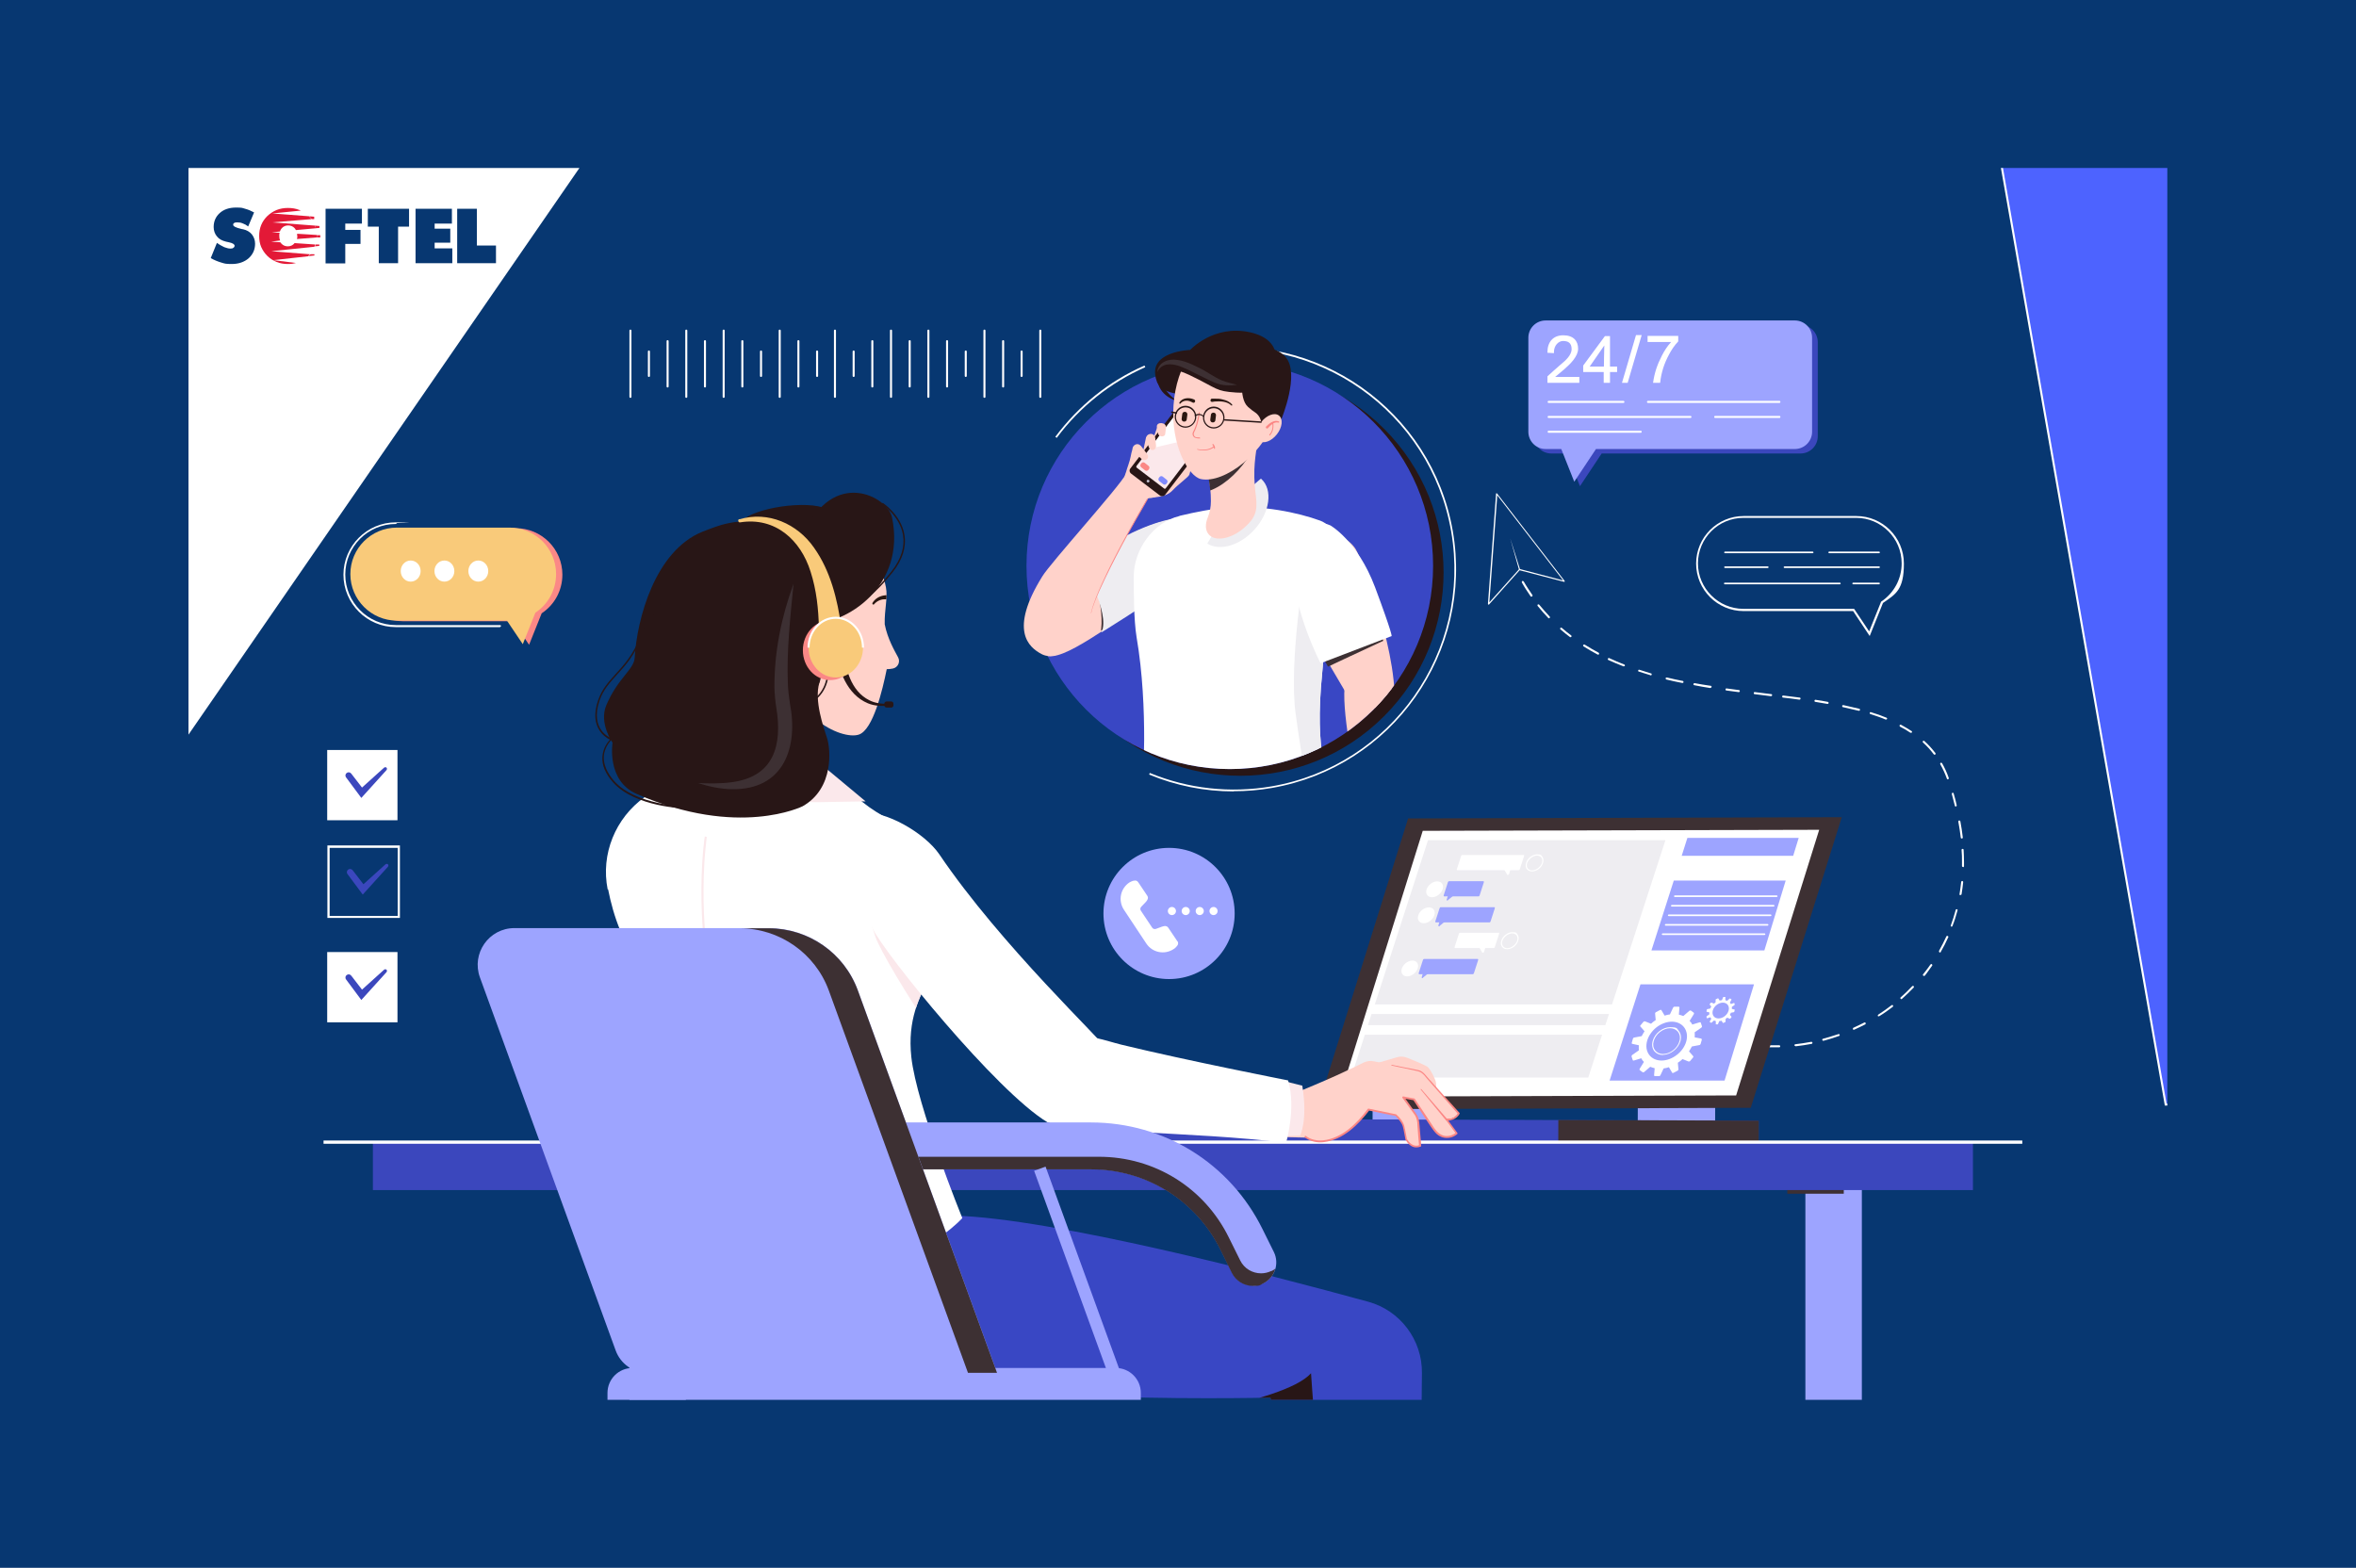<?xml version="1.0" encoding="UTF-8"?> <svg xmlns="http://www.w3.org/2000/svg" xmlns:xlink="http://www.w3.org/1999/xlink" id="Layer_1" version="1.1" viewBox="0 0 1160 772"><defs><style> .st0 { fill: none; } .st1 { fill: #3947c4; } .st2 { fill: #fbe8eb; } .st3 { fill: #3d3033; } .st4 { fill: #fb8886; } .st5 { fill: #2a1711; } .st6 { fill: #7e89fd; } .st7 { clip-path: url(#clippath-17); } .st8 { clip-path: url(#clippath-19); } .st9 { clip-path: url(#clippath-11); } .st10 { clip-path: url(#clippath-16); } .st11 { clip-path: url(#clippath-18); } .st12 { clip-path: url(#clippath-10); } .st13 { clip-path: url(#clippath-15); } .st14 { clip-path: url(#clippath-13); } .st15 { clip-path: url(#clippath-14); } .st16 { clip-path: url(#clippath-12); } .st17 { clip-path: url(#clippath-20); } .st18 { clip-path: url(#clippath-21); } .st19 { clip-path: url(#clippath-22); } .st20 { fill: #fffeff; } .st21 { clip-path: url(#clippath-1); } .st22 { clip-path: url(#clippath-3); } .st23 { clip-path: url(#clippath-4); } .st24 { clip-path: url(#clippath-2); } .st25 { clip-path: url(#clippath-7); } .st26 { clip-path: url(#clippath-6); } .st27 { clip-path: url(#clippath-9); } .st28 { clip-path: url(#clippath-8); } .st29 { clip-path: url(#clippath-5); } .st30 { fill: #eeedf1; } .st31 { fill: #fff; } .st32 { fill: #c1bece; } .st33 { fill: #073771; } .st34 { fill: #3b47bd; } .st35 { fill: #fb8684; } .st36 { fill: #ffd2ca; } .st37 { fill: #4d63ff; stroke: #fff; stroke-miterlimit: 10; } .st38 { fill: #281616; } .st39 { fill: #100601; } .st40 { fill: #f9ca7a; } .st41 { fill: #e31937; } .st42 { clip-path: url(#clippath); } .st43 { fill: #9da4ff; } </style><clipPath id="clippath"><rect class="st0" x="92.8" y="82.7" width="974.3" height="606.6"></rect></clipPath><clipPath id="clippath-1"><rect class="st0" x="880" y="217.1" width="27.8" height="370.7"></rect></clipPath><clipPath id="clippath-2"><rect class="st0" x="300.3" y="217.1" width="27.8" height="370.7"></rect></clipPath><clipPath id="clippath-3"><circle class="st0" cx="605.5" cy="278.6" r="100.1"></circle></clipPath><clipPath id="clippath-4"><circle class="st0" cx="605.5" cy="278.6" r="100.1"></circle></clipPath><clipPath id="clippath-5"><path class="st0" d="M508.4,294.7c2.3-7,11.8-10.5,18.3-13.8,13.8-7.1,24.7-16,34.8-20.2,49.8-21,24.7,25.5,5.7,35.1s-46.5,31.1-55.1,26.4c-8.3-4.5-7.2-17-3.7-27.5Z"></path></clipPath><clipPath id="clippath-6"><circle class="st0" cx="605.5" cy="278.6" r="100.1"></circle></clipPath><clipPath id="clippath-7"><circle class="st0" cx="605.5" cy="278.6" r="100.1"></circle></clipPath><clipPath id="clippath-8"><circle class="st0" cx="605.5" cy="278.6" r="100.1"></circle></clipPath><clipPath id="clippath-9"><circle class="st0" cx="605.5" cy="278.6" r="100.1"></circle></clipPath><clipPath id="clippath-10"><path class="st0" d="M580.7,254c-13,3.1-22.5,16.6-22.5,29.9,0,6.4,0,21.2,1.4,29.7,6.1,35.4,2.9,74.4,2.9,74.4,0,0,33.9,32.2,92-4.8,0,0-7.6-11.4-3.5-51.9,2.7-27.2,1.6-45.1,6.3-57.9,2.3-6.4-.8-14.7-7.2-17.1-11.2-4.1-28.8-7.7-45.5-6.5-7.2.5-15.9,2.2-23.8,4.1Z"></path></clipPath><clipPath id="clippath-11"><path class="st0" d="M591.6,272.5c-6.4,11.7-2.9,27.8,7,36.8,4.8,4.3,15.6,14.3,23,18.9,30.3,19.2,57.1,47.8,57.1,47.8,0,0,46.6-3.5,58.2-71.4,0,0-13.5-2-40.8-32.2-18.3-20.2-32.3-31.5-38.7-43.5-3.2-6-11.5-9.3-17.4-6.2-10.5,5.5-25,16.2-35.4,29.4-4.4,5.6-9,13.3-12.9,20.4Z"></path></clipPath><clipPath id="clippath-12"><circle class="st0" cx="605.5" cy="278.6" r="100.1"></circle></clipPath><clipPath id="clippath-13"><circle class="st0" cx="605.5" cy="278.6" r="100.1"></circle></clipPath><clipPath id="clippath-14"><path class="st0" d="M650.3,262.5c4.6-3.1,12.9,2,15.6,6.8,3,5.2,22,54.2,18.1,81.2l-21.5-7.5s-5.3-8.8-9.3-15.9c-3.5-6.2-13.2-25.4-13.9-41.2-.4-9.7,3.8-18.5,11-23.4Z"></path></clipPath><clipPath id="clippath-15"><circle class="st0" cx="605.5" cy="278.6" r="100.1"></circle></clipPath><clipPath id="clippath-16"><path class="st0" d="M573.1,240.5l-13.4-10.2c-.3-.2-.3-.6-.1-.9l18.8-24.7c.2-.3.6-.4.9-.1l13.4,10.2c.3.2.3.6.1.9l-18.8,24.7c-.2.3-.6.4-.9.1Z"></path></clipPath><clipPath id="clippath-17"><path class="st0" d="M618.8,247.7s-1.5-7.9-1.3-16.5c.3-8.2,2.3-17,2.3-17l-25.3,18.9c2.4,9.7,1.6,19.2.8,24.3-.1.9-.4,1.9-.7,2.8-.1.5-.2.8,0,1.2,0,0,0,0,0,0h0s0,0,0,0c1,1.7,6.5.2,12.8-3.4,6.2-3.5,12.3-8.7,11.3-10.5Z"></path></clipPath><clipPath id="clippath-18"><path class="st0" d="M628.3,203.6c-4.8,19.3-25.6,34.7-37,32.3-6.1-1.3-14.9-16.6-13.5-36.4,1.4-19.8,11.9-34.6,23.5-34.4,20.7.3,32.4,16.8,27,38.5Z"></path></clipPath><clipPath id="clippath-19"><path class="st0" d="M470.1,598.5s-64.8,37-53.6,65.7,209,24,209,24l14.8,50.9,59.2-4.6.6-58.4c.2-16.3-10.7-30.8-26.4-35.1-49.5-13.6-155-41-203.6-42.4Z"></path></clipPath><clipPath id="clippath-20"><path class="st0" d="M388.6,263.9c13.8-.1,43.1.4,47.6,25.3,1,5.2-.8,11-.6,18.2,1.4,7.2,4.9,13.1,6.6,16.3,1.2,2.2-.1,5-2.6,5.5-1,.2-2,.3-3,.3-2.1,10.3-6.7,29.8-13.7,32.2-8.4,2.9-36.1-9-39-44.5-2.7-33.2-26-53,4.7-53.3Z"></path></clipPath><clipPath id="clippath-21"><path class="st0" d="M299.2,438c-3.5-17.4,3.8-35.2,18.2-45.5,9.1-6.6,18.8-13.3,23.1-15.8,5.3-3,20.1-3.9,31.9-4.1,10.2-.2,20.2,1.9,29.5,6.2l12,5.7c11.7,5.6,20.7,15.5,25.3,27.6,4.9,13.1,12.1,30.4,19.9,42,14.1,21.1-14.4,29.4-10.4,66.4,2.6,23.9,25.1,79.3,25.1,79.3,0,0-51.2,58-152.8,7.6,0,0,18.8-35.2,5.3-86.2-3-11.3-11.6-40.8-20.9-63-2.8-6.7-4.7-13.7-6-20.3Z"></path></clipPath><clipPath id="clippath-22"><path class="st0" d="M299.2,438c-3.5-17.4,3.8-35.2,18.2-45.5,9.1-6.6,18.8-13.3,23.1-15.8,5.3-3,20.1-3.9,31.9-4.1,10.2-.2,20.2,1.9,29.5,6.2l12,5.7c11.7,5.6,20.7,15.5,25.3,27.6,4.9,13.1,12.1,30.4,19.9,42,14.1,21.1-14.4,29.4-10.4,66.4,2.6,23.9,25.1,79.3,25.1,79.3,0,0-51.2,58-152.8,7.6,0,0,18.8-35.2,5.3-86.2-3-11.3-11.6-40.8-20.9-63-2.8-6.7-4.7-13.7-6-20.3Z"></path></clipPath></defs><g id="Layer__1"><rect class="st33" y="0" width="1160" height="772"></rect></g><g id="Layer__2"><g class="st42"><g><g><rect class="st31" x="-146.2" y="-48.7" width="381.5" height="348" transform="translate(-83.9 90.8) rotate(-55.4)"></rect><polygon class="st37" points="1066.3 543.9 974.4 18.2 1322.4 18.2 1414.3 543.9 1066.3 543.9"></polygon></g><g><g><g><g><path class="st31" d="M732.9,297.7s0,0-.1,0c-.1,0-.2-.2-.2-.3l4-54.3c0-.1,0-.2.2-.2s.2,0,.3.1l33.3,43.1c0,.1,0,.2,0,.3,0,.1-.2.1-.3.1l-21.9-5.7-15.1,16.9c0,0-.1,0-.2,0ZM737.2,243.9l-3.9,52.7,14.7-16.4c0,0,.2-.1.3,0l21.3,5.6-32.3-41.8Z"></path><path class="st31" d="M747.9,280.5l-4.3-15.3,4.8,15.1c.1.4-.5.5-.5.2h0Z"></path></g><path class="st31" d="M828.3,516.3c-.3,0-.5-.2-.5-.5s.2-.5.5-.5h3.7s0,0,0,0c.3,0,.5.2.5.5s-.2.5-.5.5h-3.7ZM840,516.2c-.3,0-.5-.2-.5-.5s.2-.5.5-.5h8c.2,0,.5,0,.5.4,0,.3-.2.5-.5.5h-8ZM854,516c-.3,0-.5-.2-.5-.5s.2-.5.5-.5h8c.2-.2.5,0,.5.4,0,.3-.2.5-.5.5h-8ZM870,515.7c-.3,0-.5-.2-.5-.5s.2-.5.5-.5h4.3c.6,0,1.1,0,1.7,0,.3,0,.5.2.5.5,0,.3-.2.5-.5.5-.6,0-1.1,0-1.7,0h-4.3ZM884,515.1c-.2,0-.5-.2-.5-.4,0-.3.2-.5.4-.5,2.6-.3,5.3-.7,7.9-1.2.3,0,.5.1.6.4,0,.3-.1.5-.4.6-2.6.5-5.3.9-7.9,1.2,0,0,0,0,0,0ZM897.7,512.5c-.2,0-.4-.2-.5-.4,0-.3,0-.5.4-.6,2.6-.7,5.1-1.5,7.6-2.3.3,0,.5,0,.6.3,0,.3,0,.5-.3.6-2.5.9-5.1,1.7-7.7,2.4,0,0,0,0-.1,0ZM912.8,507.1c-.2,0-.4-.1-.5-.3-.1-.2,0-.5.2-.7,1.8-.8,3.6-1.7,5.4-2.6.2-.1.5,0,.7.2.1.2,0,.5-.2.7-1.8.9-3.6,1.8-5.4,2.6,0,0-.1,0-.2,0ZM925,500.5c-.2,0-.3,0-.4-.2-.2-.2,0-.5.2-.7,2.2-1.4,4.4-3,6.5-4.6.2-.2.5-.1.7,0s.1.5,0,.7c-2.1,1.6-4.3,3.2-6.6,4.6,0,0-.2,0-.3,0ZM936.2,492c-.1,0-.3,0-.4-.2-.2-.2-.2-.5,0-.7,2-1.7,3.9-3.6,5.7-5.5.2-.2.5-.2.7,0s.2.5,0,.7c-1.8,1.9-3.8,3.8-5.8,5.6,0,0-.2.1-.3.1ZM947.2,480.5c-.1,0-.2,0-.3-.1-.2-.2-.2-.5,0-.7.4-.5.7-.9,1.1-1.4.9-1.1,1.7-2.3,2.5-3.4.2-.2.5-.3.7-.1.2.2.3.5.1.7-.8,1.2-1.7,2.3-2.5,3.5-.3.5-.7.9-1.1,1.4,0,.1-.2.2-.4.2ZM955.1,468.9c0,0-.2,0-.2,0-.2-.1-.3-.4-.2-.7,1.3-2.3,2.5-4.7,3.6-7.1.1-.2.4-.4.7-.2s.4.4.2.7c-1.1,2.4-2.3,4.8-3.7,7.2,0,.2-.2.3-.4.3ZM961,456.3c0,0-.1,0-.2,0-.3-.1-.4-.4-.3-.6.9-2.5,1.7-5,2.4-7.6,0-.3.3-.4.6-.4.3,0,.4.4.3.6-.7,2.6-1.5,5.2-2.5,7.7,0,.2-.3.3-.5.3ZM965.2,440.8s0,0,0,0c-.3,0-.5-.3-.4-.6.3-2,.6-3.9.8-5.9,0-.3.3-.5.5-.5.3,0,.5.3.5.5-.2,2-.5,4-.8,6,0,.2-.3.4-.5.4ZM966.5,426.9h0c-.3,0-.5-.2-.5-.5,0-.7,0-1.4,0-2,0-1.9,0-3.9-.2-5.9,0-.3.2-.5.5-.5.3,0,.5.2.5.5.1,2,.2,4,.2,6s0,1.4,0,2c0,.3-.2.5-.5.5ZM965.9,412.9c-.2,0-.5-.2-.5-.4-.3-2.6-.7-5.2-1.2-7.9,0-.3.1-.5.4-.6.3,0,.5.1.6.4.5,2.7.9,5.3,1.2,8,0,.3-.2.5-.4.5,0,0,0,0,0,0ZM963,397.2c-.2,0-.4-.1-.5-.4-.5-1.9-1-3.8-1.5-5.8,0-.3,0-.5.3-.6s.5,0,.6.3c.6,2,1.1,3.9,1.5,5.8,0,.3,0,.5-.4.6,0,0,0,0-.1,0ZM959.1,383.8c-.2,0-.4-.1-.5-.3-.9-2.5-2-4.9-3.3-7.2-.1-.2,0-.5.2-.7.2-.1.5,0,.7.2,1.3,2.3,2.4,4.7,3.3,7.3,0,.3,0,.5-.3.6,0,0-.1,0-.2,0ZM952.5,371.6c-.2,0-.3,0-.4-.2-1.6-2.1-3.3-4-5.3-5.8-.2-.2-.2-.5,0-.7.2-.2.5-.2.7,0,2,1.8,3.8,3.8,5.4,5.9.2.2.1.5,0,.7,0,0-.2.1-.3.1ZM940.9,360.8c0,0-.2,0-.3,0-1.6-1.1-3.3-2.1-5.1-3-.2-.1-.3-.4-.2-.7.1-.2.4-.3.7-.2,1.8,1,3.5,2,5.2,3.1.2.1.3.5.1.7-.1.1-.3.2-.4.2ZM928.6,354.3c0,0-.1,0-.2,0-2.3-1-4.8-1.8-7.5-2.7-.3,0-.4-.4-.3-.6,0-.3.4-.4.6-.3,2.7.8,5.2,1.7,7.6,2.7.3.1.4.4.3.6,0,.2-.3.3-.5.3ZM915.3,350s0,0-.1,0c-2.4-.6-5-1.2-7.8-1.8-.3,0-.4-.3-.4-.6,0-.3.3-.4.6-.4,2.7.6,5.4,1.2,7.8,1.8.3,0,.4.3.4.6,0,.2-.3.4-.5.4ZM899.7,346.6s0,0,0,0c-2-.3-3.9-.7-5.9-1-.3,0-.5-.3-.4-.6,0-.3.3-.5.6-.4,2,.3,4,.6,5.9,1,.3,0,.5.3.4.6,0,.3-.2.4-.5.4ZM885.8,344.5h0c-2.6-.4-5.3-.7-7.9-1-.3,0-.5-.3-.4-.6,0-.3.3-.5.6-.4,2.7.3,5.3.7,8,1,.3,0,.5.3.4.6,0,.2-.2.4-.5.4ZM871.9,342.8h0l-8-1c-.3,0-.5-.3-.4-.6,0-.3.3-.5.6-.4l8,1c.3,0,.5.3.4.6,0,.2-.3.4-.5.4ZM856,340.8h0c-2-.3-4-.5-6-.8-.3,0-.5-.3-.4-.6,0-.3.3-.5.6-.4,2,.3,4,.5,6,.8.3,0,.5.3.4.6,0,.2-.2.4-.5.4ZM842.1,338.8s0,0,0,0c-2.7-.4-5.4-.9-7.9-1.4-.3,0-.5-.3-.4-.6s.3-.5.6-.4c2.5.5,5.2.9,7.9,1.3.3,0,.5.3.4.6,0,.2-.2.4-.5.4ZM828.3,336.3s0,0,0,0c-2.7-.5-5.3-1.1-7.8-1.7-.3,0-.4-.3-.4-.6,0-.3.3-.4.6-.4,2.5.6,5.1,1.2,7.8,1.7.3,0,.4.3.4.6,0,.2-.3.4-.5.4ZM812.8,332.5s0,0-.1,0c-2-.6-3.9-1.2-5.8-1.8-.3,0-.4-.4-.3-.6,0-.3.4-.4.6-.3,1.8.6,3.8,1.2,5.7,1.8.3,0,.4.4.3.6,0,.2-.2.4-.5.4ZM799.5,328.1c0,0-.1,0-.2,0-2.5-1-5-2-7.4-3.1-.2-.1-.4-.4-.2-.7s.4-.4.7-.2c2.3,1.1,4.8,2.1,7.3,3.1.3.1.4.4.3.6,0,.2-.3.3-.5.3ZM786.8,322.3c0,0-.2,0-.2,0-2.4-1.3-4.7-2.6-6.9-4-.2-.1-.3-.5-.2-.7.2-.2.5-.3.7-.2,2.2,1.4,4.5,2.7,6.9,4,.2.1.3.4.2.7-.1.2-.3.3-.5.3ZM773.3,313.8c-.1,0-.2,0-.3-.1-1.6-1.2-3.2-2.5-4.7-3.8-.2-.2-.2-.5,0-.7s.5-.2.7,0c1.5,1.3,3,2.5,4.6,3.7.2.2.3.5,0,.7-.1.1-.3.2-.4.2ZM762.8,304.5c-.1,0-.3,0-.4-.1-1.8-1.9-3.6-3.9-5.3-6-.2-.2-.1-.5,0-.7.2-.2.5-.1.7,0,1.7,2,3.4,4,5.2,5.9.2.2.2.5,0,.7-.1,0-.2.1-.4.1ZM754,293.8c-.2,0-.3,0-.4-.2-1.5-2.2-3-4.4-4.3-6.8-.1-.2,0-.5.2-.7.2-.1.5,0,.7.2,1.3,2.3,2.8,4.5,4.3,6.7.2.2,0,.5-.1.7,0,0-.2,0-.3,0Z"></path></g><g><g><path class="st34" d="M763.7,160h122.8c4.7,0,8.5,3.8,8.5,8.5v46.3c0,4.7-3.8,8.5-8.5,8.5h-97.9l-10.7,16.1-6.4-16.1h-7.7c-4.7,0-8.5-3.8-8.5-8.5v-46.3c0-4.7,3.8-8.5,8.5-8.5Z"></path><path class="st43" d="M760.9,157.8h122.8c4.7,0,8.5,3.8,8.5,8.5v46.3c0,4.7-3.8,8.5-8.5,8.5h-97.9l-10.7,16.1-6.4-16.1h-7.7c-4.7,0-8.5-3.8-8.5-8.5v-46.3c0-4.7,3.8-8.5,8.5-8.5Z"></path></g><g><path class="st31" d="M761.9,188.5v-3.2c2.1-2,4.3-3.8,6.4-5.7,2.3-1.9,5.5-4.6,5.5-7.7s-1.8-4-4.2-4-4.5,2.4-4.5,5.4v.6l-3.2-.2v-.3c0-5,2.8-8.3,7.8-8.3s7.3,2.8,7.3,6.6-3.8,7.5-6.9,10.2l-4.4,3.7h11.9v2.9h-15.7Z"></path><path class="st31" d="M796.2,180.5v2.7h-3.5v5.3h-3.1v-5.3h-10.1v-3.2l10.7-14.5h2.5v15h3.5ZM789.7,180.5s.1-8.3.2-10.4l-7.2,10.4h7Z"></path><path class="st31" d="M801.5,188.5h-2.9l6.9-23.5h2.8l-6.9,23.5Z"></path><path class="st31" d="M826.3,168.1c-1.8,1.9-3.3,4.1-4.5,6.4-2.4,4.4-3.9,9-4.4,14h-3.5c.7-4.9,2-8.8,4.3-13.3,1.3-2.5,2.6-4.6,4.6-6.8h-11.6v-3h15.1v2.6h0Z"></path></g><g><path class="st31" d="M876.1,198.4h-64.7c-.3,0-.5-.2-.5-.5s.2-.5.5-.5h64.7c.3,0,.5.2.5.5s-.2.5-.5.5Z"></path><path class="st31" d="M799.3,198.4h-36.8c-.3,0-.5-.2-.5-.5s.2-.5.5-.5h36.8c.3,0,.5.2.5.5s-.2.5-.5.5Z"></path><path class="st31" d="M876.1,205.8h-31.6c-.3,0-.5-.2-.5-.5s.2-.5.5-.5h31.6c.3,0,.5.2.5.5s-.2.5-.5.5Z"></path><path class="st31" d="M832.3,205.8h-69.8c-.3,0-.5-.2-.5-.5s.2-.5.5-.5h69.8c.3,0,.5.2.5.5s-.2.5-.5.5Z"></path><path class="st31" d="M807.8,213.1h-45.3c-.3,0-.5-.2-.5-.5s.2-.5.5-.5h45.3c.3,0,.5.2.5.5s-.2.5-.5.5Z"></path></g></g><g><path class="st20" d="M920.5,313.1l-8.1-12.2h-53.9c-12.9,0-23.4-10.5-23.4-23.4s10.5-23.4,23.4-23.4h55.5c12.9,0,23.4,10.5,23.4,23.4s-3.9,15-10.3,19.4l-6.5,16.2ZM858.4,255c-12.4,0-22.4,10.1-22.4,22.4s10.1,22.4,22.4,22.4h54.5l7.4,11.1,5.9-14.7h.1c6.3-4.3,10-11.2,10-18.8,0-12.4-10.1-22.4-22.4-22.4h-55.5Z"></path><g><path class="st31" d="M892.5,272.4h-43.2c-.2,0-.4-.2-.4-.4s.2-.4.4-.4h43.2c.2,0,.4.2.4.4,0,.2-.2.4-.4.4Z"></path><path class="st31" d="M925.2,272.4h-24.6c-.2,0-.4-.2-.4-.4s.2-.4.4-.4h24.6c.2,0,.4.2.4.4,0,.2-.2.4-.4.4Z"></path><path class="st31" d="M905.9,287.7h-56.7c-.2,0-.4-.2-.4-.4s.2-.4.4-.4h56.7c.2,0,.4.2.4.4,0,.2-.2.4-.4.4Z"></path><path class="st31" d="M925.2,287.7h-12.8c-.2,0-.4-.2-.4-.4s.2-.4.4-.4h12.8c.2,0,.4.2.4.4,0,.2-.2.4-.4.4Z"></path><path class="st31" d="M870.4,279.7h-21.1c-.2,0-.4-.2-.4-.4s.2-.4.4-.4h21.1c.2,0,.4.2.4.4,0,.2-.2.4-.4.4Z"></path><path class="st31" d="M925.2,279.7h-46.6c-.2,0-.4-.2-.4-.4s.2-.4.4-.4h46.6c.2,0,.4.2.4.4,0,.2-.2.4-.4.4Z"></path></g></g></g><g><g><g id="laptop"><rect class="st43" x="820.1" y="528.7" width="9.8" height="38.1" transform="translate(274.8 1371.2) rotate(-89.8)"></rect><rect class="st43" x="686.7" y="531.1" width="9.8" height="32.6" transform="translate(142.3 1237.5) rotate(-89.8)"></rect><rect class="st34" x="706.4" y="403.4" width="11.3" height="306.3" transform="translate(153.7 1267.1) rotate(-89.8)"></rect><polygon class="st3" points="862 545.5 648.5 546.2 693.3 403 906.8 402.4 862 545.5"></polygon><polygon class="st31" points="854.8 539.4 659.6 540 700.5 409.1 895.7 408.6 854.8 539.4"></polygon><rect class="st3" x="810.2" y="507.4" width="11.3" height="98.7" transform="translate(257 1371.2) rotate(-89.8)"></rect></g><g><polygon class="st30" points="820 413.7 703.1 413.7 676.9 494.6 793.7 494.6 820 413.7"></polygon><polygon class="st30" points="673.5 504.8 790.4 504.8 792.2 499.3 675.3 499.3 673.5 504.8"></polygon><polygon class="st30" points="665.2 530.6 782 530.6 788.8 509.5 672 509.5 665.2 530.6"></polygon></g><g><g><g><g><path class="st31" d="M747.7,428.5h-30.1c-.3,0-.4-.2-.3-.5l2.1-6.5c0-.3.4-.5.6-.5h30.1c.3,0,.4.2.3.5l-2.1,6.5c0,.3-.4.5-.6.5Z"></path><path class="st31" d="M742.1,430.7l-1.6-2.7c-.2-.3.2-.8.6-.8h2.4c.3,0,.4.2.3.5l-.8,2.7c-.2.4-.8.6-1,.3Z"></path></g><path class="st31" d="M754.3,429.1c-1.1,0-2-.4-2.6-1.2-.6-.8-.7-1.9-.3-3.1.7-2.3,3.2-4.1,5.4-4.1s2,.4,2.6,1.2c.6.8.7,1.9.3,3.1-.7,2.3-3.1,4.1-5.4,4.1ZM756.8,421.3c-2,0-4.2,1.7-4.9,3.7h0c-.3,1-.2,1.9.3,2.6.5.6,1.2,1,2.1,1,2,0,4.2-1.7,4.9-3.7.3-1,.2-1.9-.3-2.6-.5-.6-1.2-1-2.1-1Z"></path></g><g><g><path class="st31" d="M735.4,466.8h-18.9c-.3,0-.4-.2-.3-.5l2.1-6.5c0-.3.4-.5.6-.5h18.9c.3,0,.4.2.3.5l-2.1,6.5c0,.3-.4.5-.6.5Z"></path><path class="st31" d="M729.8,469l-1.6-2.7c-.2-.3.2-.8.6-.8h2.4c.3,0,.4.2.3.5l-.8,2.7c-.1.4-.8.6-1,.3Z"></path></g><path class="st31" d="M742.1,467.4c-1.1,0-2-.4-2.6-1.2-.6-.8-.7-1.9-.3-3.1.7-2.3,3.2-4.1,5.4-4.1s2,.4,2.6,1.2c.6.8.7,1.9.3,3.1-.7,2.3-3.1,4.1-5.4,4.1ZM744.6,459.6c-2,0-4.2,1.7-4.9,3.7h0c-.3,1-.2,1.9.3,2.6.5.6,1.2,1,2.1,1,2,0,4.2-1.7,4.9-3.7.3-1,.2-1.9-.3-2.6-.5-.6-1.2-1-2.1-1Z"></path></g><g><g><path class="st43" d="M707,454.2h26.3c.3,0,.5-.2.6-.5l2.1-6.5c0-.3,0-.5-.3-.5h-26.3c-.3,0-.5.2-.6.5l-2.1,6.5c0,.3,0,.5.3.5Z"></path><path class="st43" d="M708.7,456l3.3-2.7c.4-.3.3-.8,0-.8h-2.4c-.3,0-.5.2-.6.5l-.8,2.7c-.1.4.3.6.7.3Z"></path></g><path class="st31" d="M698.3,450.7c-.7,2.2.5,3.9,2.7,3.9s4.5-1.8,5.2-3.9c.7-2.2-.5-3.9-2.7-3.9s-4.5,1.8-5.2,3.9Z"></path></g><g><g><path class="st43" d="M711.1,441.4h16.8c.3,0,.5-.2.6-.5l2.1-6.5c0-.3,0-.5-.3-.5h-16.8c-.3,0-.5.2-.6.5l-2.1,6.5c0,.3,0,.5.3.5Z"></path><path class="st43" d="M712.8,443.3l3.3-2.7c.4-.3.3-.8,0-.8h-2.4c-.3,0-.5.2-.6.5l-.8,2.7c-.1.4.3.6.7.3Z"></path></g><path class="st31" d="M702.4,437.9c-.7,2.2.5,3.9,2.7,3.9s4.5-1.8,5.2-3.9c.7-2.2-.5-3.9-2.7-3.9-2.2,0-4.5,1.8-5.2,3.9Z"></path></g><g><g><path class="st43" d="M698.8,479.7h26.3c.3,0,.5-.2.6-.5l2.1-6.5c0-.3,0-.5-.3-.5h-26.3c-.3,0-.5.2-.6.5l-2.1,6.5c0,.3,0,.5.3.5Z"></path><path class="st43" d="M700.5,481.5l3.3-2.7c.4-.3.3-.8,0-.8h-2.4c-.3,0-.5.2-.6.5l-.8,2.7c-.1.4.3.6.7.3Z"></path></g><ellipse class="st31" cx="694.1" cy="476.2" rx="4.6" ry="3.3" transform="translate(-143.1 564.1) rotate(-40.4)"></ellipse></g></g><polygon class="st43" points="807.7 484.7 792.5 532.1 849.1 532.1 863.6 484.7 807.7 484.7"></polygon><g><path class="st31" d="M837.6,511.4l-3.2-.6c0-.8.1-1.6,0-2.5l3.3-2.3c.2-.2.3-.4.3-.6l-.6-1.8c0-.2-.3-.3-.6-.2l-3.6,1.1c-.3-.7-.8-1.3-1.3-1.8l2.1-3.4c.1-.2.1-.5,0-.6l-1.5-1.1c-.2-.1-.5,0-.7.1l-3,2.6c-.7-.3-1.5-.5-2.2-.7l.3-3.5c0-.2-.2-.4-.4-.4h-2.1c-.2,0-.5.2-.6.4l-1.6,3.4c-.9.1-1.7.3-2.6.6l-1.6-2.7c-.1-.2-.4-.2-.6-.1l-2.1,1.1c-.2.1-.4.4-.4.6l.3,3.3c-.8.5-1.6,1.1-2.3,1.8l-3-1.2c-.2,0-.5,0-.7.2l-1.5,1.8c-.2.2-.2.5,0,.6l2,2.3c-.5.8-1,1.6-1.4,2.4l-3.7.7c-.3,0-.5.3-.6.5l-.6,2.1c0,.2,0,.5.3.5l3.2.7c0,.8-.1,1.7,0,2.5l-3.3,2.3c-.2.2-.3.4-.3.7l.6,1.8c0,.2.3.3.6.2l3.6-1.1c.3.7.8,1.3,1.3,1.8l-2.1,3.4c-.1.2-.1.5,0,.6l1.5,1.1c.2.1.5,0,.7-.1l3-2.6c.7.3,1.5.5,2.2.7l-.3,3.5c0,.2.2.4.4.4h2.1c.2,0,.5-.2.6-.4l1.6-3.4c.9-.1,1.7-.3,2.6-.6l1.6,2.7c.1.2.4.2.6.1l2.1-1.1c.2-.1.4-.4.4-.6l-.3-3.3c.8-.5,1.6-1.1,2.3-1.8l3,1.2c.2,0,.5,0,.7-.2l1.5-1.8c.2-.2.2-.5,0-.7l-2-2.3c.5-.8,1-1.6,1.4-2.4l3.7-.7c.3,0,.5-.3.6-.5l.6-2.1c0-.3,0-.5-.3-.5ZM821.9,521.5c-5.4,2-10.4-.3-11.2-5.2-.7-4.9,3.1-10.5,8.6-12.5,5.4-2,10.4.3,11.2,5.2s-3.1,10.5-8.6,12.5Z"></path><path class="st31" d="M818.8,519.5c-1.8,0-3.3-.7-4.3-1.9-1-1.3-1.3-3.1-.8-5,1-3.7,4.8-6.8,8.6-6.8s3.3.7,4.3,1.9c1,1.3,1.3,3.1.8,4.9-1,3.7-4.9,6.8-8.6,6.8ZM822.3,506.3c-3.5,0-7.2,2.9-8.1,6.4-.5,1.7-.2,3.3.7,4.5.9,1.1,2.2,1.8,3.9,1.8,3.5,0,7.2-2.9,8.1-6.4.5-1.7.2-3.3-.7-4.5-.9-1.1-2.3-1.8-3.9-1.8Z"></path></g><path class="st31" d="M854,497.1l-1.3-.3c0-.3,0-.7,0-1l1.3-.9c0,0,.1-.2.1-.3l-.2-.7c0,0-.1-.1-.2,0l-1.5.5c-.1-.3-.3-.5-.5-.7l.8-1.4c0-.1,0-.2,0-.2l-.6-.4c0,0-.2,0-.3,0l-1.2,1.1c-.3-.1-.6-.2-.9-.3v-1.4c.1-.1,0-.2,0-.2h-.9c0,0-.2,0-.2.2l-.6,1.4c-.3,0-.7.1-1.1.2l-.7-1.1c0,0-.2-.1-.2,0l-.9.4c0,0-.2.2-.2.2v1.3c-.2.2-.5.5-.8.7l-1.2-.5c0,0-.2,0-.3,0l-.6.7c0,0,0,.2,0,.3l.8.9c-.2.3-.4.6-.5,1l-1.5.3c0,0-.2.1-.2.2l-.2.9c0,.1,0,.2.1.2l1.3.3c0,.3,0,.7,0,1l-1.3.9c0,0-.1.2-.1.3l.2.7c0,0,.1.1.2,0l1.5-.5c.1.3.3.5.5.7l-.8,1.4c0,.1,0,.2,0,.2l.6.4c0,0,.2,0,.3,0l1.2-1.1c.3.1.6.2.9.3v1.4c-.1.1,0,.2,0,.2h.9c0,0,.2,0,.2-.2l.6-1.4c.3,0,.7-.1,1.1-.2l.7,1.1c0,0,.2.1.2,0l.9-.4c0,0,.2-.2.2-.2v-1.3c.2-.2.5-.5.8-.7l1.2.5c0,0,.2,0,.3,0l.6-.7c0,0,0-.2,0-.3l-.8-.9c.2-.3.4-.6.5-1l1.5-.3c0,0,.2-.1.2-.2l.2-.9c0,0,0-.2-.1-.2ZM847.7,501.2c-2.2.8-4.2-.1-4.5-2.1-.3-2,1.3-4.3,3.5-5.1,2.2-.8,4.2.1,4.5,2.1s-1.3,4.3-3.5,5.1Z"></path><g><polygon class="st43" points="882.9 421.4 885.6 412.6 830.8 412.6 828 421.4 882.9 421.4"></polygon><polygon class="st43" points="824.1 433.6 813.1 468 868.7 468 879.2 433.6 824.1 433.6"></polygon></g><g><path class="st31" d="M874.8,441.7h-50.2c-.2,0-.4-.2-.4-.4s.2-.4.4-.4h50.2c.2,0,.4.2.4.4,0,.2-.2.4-.4.4Z"></path><path class="st31" d="M873.3,446.4h-50.2c-.2,0-.4-.2-.4-.4s.2-.4.4-.4h50.2c.2,0,.4.2.4.4,0,.2-.2.4-.4.4Z"></path><path class="st31" d="M870.3,455.8h-50.2c-.2,0-.4-.2-.4-.4s.2-.4.4-.4h50.2c.2,0,.4.2.4.4,0,.2-.2.4-.4.4Z"></path><path class="st31" d="M871.8,451.1h-50.2c-.2,0-.4-.2-.4-.4s.2-.4.4-.4h50.2c.2,0,.4.2.4.4,0,.2-.2.4-.4.4Z"></path><path class="st31" d="M868.8,460.4h-50.2c-.2,0-.4-.2-.4-.4s.2-.4.4-.4h50.2c.2,0,.4.2.4.4,0,.2-.2.4-.4.4Z"></path></g></g></g><g><g><rect class="st43" x="888.9" y="577.4" width="27.8" height="370.7"></rect><g class="st21"><rect class="st3" x="866.9" y="571.6" width="62.9" height="22"></rect></g></g><g><rect class="st43" x="309.9" y="577.4" width="27.8" height="370.7"></rect><g class="st24"><rect class="st39" x="287.2" y="571.6" width="63.7" height="22"></rect></g></g><rect class="st34" x="183.6" y="562.3" width="787.8" height="23.7"></rect><rect class="st31" x="159.3" y="561.6" width="836.4" height="1.6"></rect></g></g><g><circle class="st38" cx="610.7" cy="281.9" r="100.1" transform="translate(-20.5 514.4) rotate(-45)"></circle><circle class="st1" cx="605.5" cy="278.6" r="100.1"></circle><g><g class="st22"><path class="st36" d="M508.3,297.2c2.3-7,11.8-13,18.4-16.3,13.8-7.1,24.7-16,34.8-20.2,49.8-21,24.7,25.5,5.7,35.1s-44.3,31.4-52.9,26.7c-8.3-4.5-9.4-14.8-6-25.3Z"></path></g><g class="st23"><g class="st29"><path class="st3" d="M537.3,280.5s8.2,22.5,3.8,33.9l11.3-5.4s-13.5-25.8-15.1-28.5Z"></path></g></g><g class="st26"><path class="st30" d="M532.3,277s14.7,25,10,34.4c0,0,22.7-14,32.4-21.5,15.8-12.2,16.6-33.4,16.6-33.4,0,0-14.1-10.1-59,20.6Z"></path></g><g class="st25"><path class="st38" d="M562.5,386.2l-.8,9.5s17,10.6,36.2,11c23.8.6,51.6-6.7,59.2-11.2l-7.3-16.8s-27.5,14-87.2,7.6Z"></path></g><g class="st28"><path class="st31" d="M580.7,254.1c-13,3.1-22.5,16.6-22.5,29.9,0,6.4,0,21.2,1.4,29.7,6.1,35.4,2.9,74.4,2.9,74.4,0,0,33.9,32.2,92-4.8,0,0-7.6-11.4-3.5-51.9,2.7-27.2,1.6-45.1,6.3-57.9,2.3-6.4-.8-14.7-7.2-17.1-11.2-4.1-28.8-7.7-45.5-6.5-7.2.5-15.9,2.2-23.8,4.1Z"></path></g><g class="st27"><g><g class="st12"><path class="st30" d="M642.5,278.5s-8,47.5-4.6,72.8,8,48.4,8,48.4l13.9,1.3s-3.8-92.6,2.5-110.2-19.8-12.2-19.8-12.2Z"></path></g><g class="st9"><ellipse class="st30" cx="606.9" cy="251" rx="20.8" ry="14.3" transform="translate(13.4 532.2) rotate(-47.8)"></ellipse></g></g></g><g class="st16"><g><path class="st36" d="M651.9,263.9c4.6-3.2,12.9,1.9,15.7,6.7,3,5.2,22.3,54.1,18.6,81.1l-21.6-7.4s-5.3-8.8-9.4-15.9c-3.6-6.2-13.3-25.4-14.1-41.1-.5-9.7,3.7-18.6,10.9-23.5Z"></path><path class="st36" d="M678,335.7c3.5.1,6.8,1.9,8.6,4.9.2.4.4.7.5,1,3.4,10.8,2.4,44.3-12.6,72.4l-8.3-5.7s2.1-13.3,1-24.5c-.7-6.4-8-40-4.3-50,3.7-10.1,10.2,1.6,15.1,1.8Z"></path><path class="st36" d="M666.5,406.6s-10,12.8-13.8,17.4-11.4,11.4-12.2,12.3c-.7.9-5.4,12-5.2,14.4.2,2.4,3.3,1,4.5-.6,1.1-1.5,3.9-6.7,5.4-9.1,1.5-2.4,3.3-5.2,6.8-6.2,0,0-2.9,6.7-3.6,9.3-.4,1.4-.7,5.3-1.6,8.7-.8,3.1-2.1,5.8-2,6.2.3.9,3,2.2,4.6.6,1.6-1.6,4.9-13,5.9-14.8,1-1.8,1.6-3.1,1.6-3.1,0,0-.6,5.6-1.7,10.2-.7,2.8-1.7,5.2-1.8,6.1-.2,2.3,2.6,3.2,4.1,2,1.5-1.2,4-11.9,5.3-15.4s3.4-7.9,3.4-7.9c0,0,1.5,5,.9,9.8s-2,7.9-1.8,8.7c.3.8,2,.9,3.3-.5s4.3-12.3,4.3-18.8c0,0,3.9-7.3,4.6-14.3.7-7,.3-14.2.3-14.2l-11.2-.9Z"></path></g></g><g class="st14"><g class="st15"><path class="st3" d="M650.6,329.8s27.8-13.1,30.8-14.4-.2-2.5-.2-2.5l-34.4,13.6,3.8,3.3Z"></path></g></g><g class="st13"><path class="st31" d="M655,258.7s13.3,7.4,22,30.4c8.6,23,8.2,24.1,8.2,24.1l-35,13.4s-13.6-26.2-13.2-46.5c.4-19.3,8.3-25.7,18-21.4Z"></path></g></g><g><path class="st31" d="M607.4,389.7c-14.2,0-28.4-2.8-41.6-8.3l.3-.8c18.9,7.8,39.7,10.1,60,6.6,59-10.2,98.6-66.5,88.4-125.5-10.2-59-66.5-98.6-125.5-88.4l-.2-.9c59.4-10.3,116.2,29.6,126.5,89.1,10.3,59.5-29.7,116.2-89.1,126.5-6.3,1.1-12.6,1.6-18.8,1.6Z"></path><path class="st31" d="M520.3,215.6l-.7-.5c11.4-15.3,26.5-27.5,43.9-35.1l.4.8c-17.2,7.6-32.3,19.6-43.6,34.8Z"></path></g><g><path class="st36" d="M557.9,220.3s-.8,2.1-1.2,4.5c-.4,2.4-2,6.3-2.2,7.4s-2.5,3.9,2,8.3c4.5,4.4,7.8,5.9,12.9,4,5.1-1.9,13.6-11.9,13.6-11.9l-2.9-9.8-7.2-4.4-2.9-8.7-2.4,6.9-3.3-1.4-1.8,8.5-4.5-3.3Z"></path><path class="st36" d="M569.8,235.8c-5.7-1.1-11.7,2.7-10.4,7.2.5,1.6,6.4,2.2,8.3,2,4.4-.5,7.3-1,9.9-3.8,2.6-2.8,7.6-6.3,8-7.5.4-1,.7-4,2.1-5.6.4-.5.2-1.2-.4-1.5-.8-.3-1.9-.5-3.2.4-2.4,1.6-3.5,5.7-3.5,5.7l-6.2,3.1c-.7.3-1.4.5-2.2.3-1-.1-2.4-.4-2.5-.4Z"></path><g><path class="st38" d="M571.1,244l-14.2-10.8c-.8-.6-1-1.8-.3-2.6l21-27.4c.6-.8,1.8-1,2.6-.4l14.2,10.8c.8.6,1,1.8.3,2.6l-21,27.4c-.6.8-1.8,1-2.6.4Z"></path><path class="st2" d="M573.1,240.5l-13.4-10.2c-.3-.2-.3-.6-.1-.9l18.8-24.7c.2-.3.6-.4.9-.1l13.4,10.2c.3.2.3.6.1.9l-18.8,24.7c-.2.3-.6.4-.9.1Z"></path><g class="st10"><path class="st31" d="M564.8,214.5c.3.1,13.2-13,13.2-13l16.2,12.9s-34.5,7.9-34.3,8.1c.3,0,4.8-7.9,4.8-7.9Z"></path></g><g><path class="st4" d="M563.8,231.6l-1.9-1.5c-.5-.4-.6-1.1-.2-1.6l.3-.4c.4-.5,1.1-.6,1.6-.2l1.9,1.5c.5.4.6,1.1.2,1.6l-.3.4c-.4.5-1.1.6-1.6.2Z"></path><path class="st6" d="M572.7,238.4l-1.9-1.5c-.5-.4-.6-1.1-.2-1.6l.3-.4c.4-.5,1.1-.6,1.6-.2l1.9,1.5c.5.4.6,1.1.2,1.6l-.3.4c-.4.5-1.1.6-1.6.2Z"></path></g><path class="st32" d="M588,210.6l-2.8-2.2c-.2-.1-.2-.4,0-.5.1-.2.4-.2.5,0l2.8,2.2c.2.1.2.4,0,.5-.1.2-.4.2-.5,0Z"></path><path class="st32" d="M565.8,237.3c-.2.3-.7.4-1,.1-.3-.2-.3-.6-.1-.9.2-.3.7-.4,1-.1.3.2.4.7.1.9Z"></path></g><path class="st36" d="M574.1,210.5l-.4,3.2c-.2,1.7-3.2,1.5-3.5-.2l-.6-3.2c-.4-2.8,4.7-2.5,4.5.2h0Z"></path><path class="st36" d="M568.8,215.6l.4,4c0,1-.6,1.9-1.6,2-.8,0-1.6-.4-1.9-1.2l-1.3-3.7c-1-3.2,4-4.4,4.4-1h0Z"></path><path class="st36" d="M561.7,219.5l3.2,4.2c.6.8.5,1.9-.3,2.5-.7.5-1.7.5-2.3,0l-3.9-3.5c-2.4-2.3,1.3-5.6,3.3-3.1h0Z"></path><path class="st36" d="M537.3,301.6c3.5-15,27.6-55.8,27.6-55.8,4.3-2.7-10-14.9-10.5-12.4-3.5,6.6-37.2,43.8-41.2,50.4-16.6,26.7-6.6,34.9-.5,38.2,9.7,5.3,22.4-10.8,24.7-20.4Z"></path><path class="st35" d="M537.2,301.6c1.2-4.9,3.4-10,5.5-14.6,6.5-14.2,14.2-27.8,22-41.3,0-.1.2-.2.3,0s.2.2,0,.4c-8.5,14.6-16.7,29.4-23.7,44.8-.9,2.1-2.2,5.1-2.9,7.2-.5,1.2-.8,2.5-1.1,3.7,0,.2-.3,0-.2,0h0Z"></path></g><g><path class="st36" d="M617.6,231.2c.3-8.2,2.3-17,2.3-17l-25.3,18.9c1.2,4.8,1.6,9.5,1.6,13.7,0,2.7-.5,5.4-1.5,7.9-1.4,3.3-1.3,6.4.4,8.4,3.1,3.7,10.8,2.4,17.1-2.9,5.9-5,7-8.5,6.2-15.6-.4-3.1-1-8.1-.8-13.4Z"></path><g class="st7"><path class="st3" d="M622,205.3c-2,19.8-20.5,38-32.1,37.2-6.2-.4-17.1-14.3-18.5-34.1s6.9-35.9,18.4-37.4c20.6-2.7,34.4,12,32.2,34.3Z"></path></g><g><path class="st38" d="M571.2,184.1s-.3,7.3,8.3,13.3c0,0-9.2-2-9.8-11.4-.7-9.4,1.8-2.2,1.5-2Z"></path><path class="st38" d="M579.9,177s-12.2,3.1-10.6,10c1.6,6.9,12.8,7.2,12.8,7.2l4.8-14.2-7-2.9Z"></path></g><g><path class="st36" d="M628.3,203.6c-4.8,19.3-25.6,34.7-37,32.3-6.1-1.3-14.9-16.6-13.5-36.4,1.4-19.8,11.9-34.6,23.5-34.4,20.7.3,32.4,16.8,27,38.5Z"></path><g class="st11"><path class="st35" d="M590.6,215.9c-.6,0-1.2,0-1.7-.2-.7-.1-1.2-.5-1.5-1.1-.3-.6-.3-1.3,0-1.9,1-1.8,2.2-4.9,2.8-9.5,0-.1.1-.2.3-.2.1,0,.2.1.2.3-.6,4.6-1.8,7.8-2.8,9.7-.2.4-.2,1,0,1.4.2.5.6.8,1.1.9.5.1,1.1.1,1.6.1h0c.1,0,.3.1.3.3s-.1.2-.3.3Z"></path></g><g><path class="st5" d="M583.5,202.8h0c.7,0,1.2.7,1.1,1.4l-.3,2.3c0,.7-.7,1.2-1.4,1.1h0c-.7,0-1.2-.7-1.1-1.4l.3-2.3c0-.7.7-1.2,1.4-1.1Z"></path><path class="st5" d="M597.6,203.2h0c.7,0,1.2.7,1.1,1.4l-.3,2.3c0,.7-.7,1.2-1.4,1.1h0c-.7,0-1.2-.7-1.1-1.4l.3-2.3c0-.7.7-1.2,1.4-1.1Z"></path><path class="st5" d="M580.6,198.3c1.5-2.5,4.8-2.7,7.3-1.6,1,.4.5,1.9-.5,1.6-1-.5-2.1-1.1-3.3-1-1.1,0-2.2.5-2.9,1.4-.2.3-.7,0-.5-.3h0Z"></path><path class="st5" d="M606.2,199.6c-2-2-5.4-2.1-8.1-1.9l-1.2.2h0c-.5,0-.9-.2-.9-.7s.3-.9.7-.9c0,0,0,0,0,0h1.3c1.3,0,2.7,0,4,.4,1.8.4,3.5,1.1,4.7,2.6.2.3-.3.6-.5.3h0Z"></path></g><g><path class="st35" d="M589.5,221.1c2.7.6,5.8.5,8-1.3.3-.2.6.2.3.4-2.3,1.8-5.6,1.9-8.3,1.2-.2,0-.1-.3,0-.3h0Z"></path><path class="st35" d="M598,221h0c-.2,0-.3-.2-.3-.3,0-.8-.7-1.6-.7-1.6-.1-.1-.1-.3,0-.4.1-.1.3-.1.4,0,0,0,1,1,.8,2.1,0,.2-.1.3-.3.3Z"></path></g></g><path class="st38" d="M633.1,175.9c-2.1-2.3-6.2-5.2-10.7-3.8,0,0-7.5,3.4-8.3,10.3-.6-.2-1.2-.5-1.9-.7,0,0-2.8,14.2,2.3,18.7,1.4,1.2,2.5,2.1,3.5,2.7,1.2.8,2.1,2,2.6,3.4.1.4.3.7.3,1,0,.2,0,.2,0,.1.1.4.2.6.2.6l9.8-1.8s9.3-22.4,2.1-30.5Z"></path><g><ellipse class="st36" cx="625.1" cy="211.1" rx="7.9" ry="4.9" transform="translate(73 572.5) rotate(-51.9)"></ellipse><path class="st35" d="M623.3,210.1c1.6-1.6,3.9-3.5,6.3-2.6.2,0,.2.2.2.4,0,.2-.2.2-.4.2-.9-.3-2,0-2.8.6-.9.6-1.7,1.4-2.3,2.1-.5.6-1.4-.2-.9-.8h0Z"></path><path class="st35" d="M625.2,214.4c0,0-.1,0-.2,0-.1-.1-.1-.3,0-.4,2.1-2.3,1.5-5.4,1.4-5.5,0-.2,0-.3.2-.3.2,0,.3,0,.3.2,0,.1.7,3.4-1.6,6,0,0-.1.1-.2.1Z"></path></g><path class="st38" d="M569.3,187s1.8-9.3,16.2-2.4c14.4,6.9,12.7,8,23.2,8.7,11.4.8,16-5.2,17.9-8.9,1.9-3.8,5.9-17-11.2-20.8-17.9-3.9-29.4,8.7-29.4,8.7,0,0-21.4.7-16.6,14.7Z"></path><path class="st3" d="M569.8,183.2c.3-4.7,5.5-6.7,9.6-6,2.6.3,5.2,1.2,7.6,2.3l2.5,1.2c5,2.2,9.1,5.9,14.3,7.4,1.7.5,3.5.9,5.3,1.4-1.8.2-3.7.3-5.6.2-3.8-.2-7.3-2.1-10.6-3.7-3.8-1.8-8.2-4.3-12.1-5.7-4.1-1.4-8.8-1.7-11,2.9h0Z"></path><g><path class="st38" d="M583.7,210.6c-3,0-5.3-2.4-5.3-5.4s2.4-5.4,5.3-5.4,5.3,2.4,5.3,5.4c0,2.9-2.4,5.4-5.3,5.4ZM583.7,200.6c-2.6,0-4.7,2.1-4.7,4.7s2.1,4.7,4.7,4.7,4.7-2.1,4.7-4.7-2.1-4.7-4.7-4.7Z"></path><path class="st38" d="M597.6,211c-3,0-5.3-2.4-5.3-5.4s2.4-5.4,5.3-5.4,5.3,2.4,5.3,5.4-2.4,5.4-5.3,5.4ZM597.6,201c-2.6,0-4.7,2.1-4.7,4.7s2.1,4.7,4.7,4.7,4.7-2.1,4.7-4.7-2.1-4.7-4.7-4.7Z"></path><path class="st38" d="M592.6,205.2c0,0-.2,0-.2,0-1.7-1.6-3.6-.4-3.7-.3-.2.1-.4,0-.5,0-.1-.1,0-.4,0-.5,0,0,2.4-1.6,4.5.4.1.1.1.3,0,.5,0,0-.2,0-.2,0Z"></path><path class="st38" d="M620.8,208.2h0l-18-1.1c-.2,0-.3-.2-.3-.4s.2-.3.4-.3l18,1.1c.2,0,.3.2.3.4,0,.2-.2.3-.3.3Z"></path><path class="st38" d="M579.1,203.7s0,0,0,0l-2.2-.4c-.2,0-.3-.2-.3-.4,0-.2.2-.3.4-.3l2.2.4c.2,0,.3.2.3.4,0,.2-.2.3-.3.3Z"></path></g></g></g><g><g><path class="st1" d="M470.1,598.5s-64.8,37-53.6,65.7,209,24,209,24l14.8,50.9,59.2-4.6.6-58.4c.2-16.3-10.7-30.8-26.4-35.1-49.5-13.6-155-41-203.6-42.4Z"></path><g class="st8"><path class="st38" d="M559.7,699.9s72-8.4,85.8-23.7c0,0,3.1,46,6.1,72,3.1,26-21.5,11.5-21.5,11.5l-70.5-59.8Z"></path></g></g><g><path class="st36" d="M388.6,263.9c13.8-.1,43.1.4,47.6,25.3,1,5.2-.8,11-.6,18.2,1.4,7.2,4.9,13.1,6.6,16.3,1.2,2.2-.1,5-2.6,5.5-1,.2-2,.3-3,.3-2.1,10.3-6.7,29.8-13.7,32.2-8.4,2.9-36.1-9-39-44.5-2.7-33.2-26-53,4.7-53.3Z"></path><path class="st36" d="M360.1,334.8c1-16.6-1.6-34.8-1.6-34.8l40.9,31.4c-3.6,10.6,0,45.1,9,56.7,4.5,5.8-14,34.9-17.9,38.7-7,7-34.5-12.8-46.2-24.7-10.1-10.2.7-21.1,5.5-28.2,9.7-14.5,9.9-30.5,10.3-39.1Z"></path><g class="st17"><path class="st5" d="M429.5,297c2.6-4.4,8.2-4.7,12.5-2.9,1.8.6.9,3.3-.9,2.7-1.8-.9-3.7-1.8-5.7-1.7-1.9,0-3.8,1-5,2.4-.3.5-1.2,0-.8-.5h0Z"></path></g><g><path class="st31" d="M299.2,438c-3.5-17.4,3.8-35.2,18.2-45.5,9.1-6.6,18.8-13.3,23.1-15.8,5.3-3,20.1-3.9,31.9-4.1,10.2-.2,20.2,1.9,29.5,6.2l12,5.7c10.8,12.1,17.8,15.6,27.2,20.8,4.6,2.5,10.2,37.2,18,48.8,14.1,21.1-14.4,29.4-10.4,66.4,2.6,23.9,25.1,79.3,25.1,79.3,0,0-51.2,58-152.8,7.6,0,0,18.8-35.2,5.3-86.2-3-11.3-11.6-40.8-20.9-63-2.8-6.7-4.7-13.7-6-20.3Z"></path><g><g class="st18"><path class="st2" d="M538.3,533.2c-.5-3.1-45.7-56.6-70.5-104.5-5.9-11.4-24.1-24.8-35.6-24.7-5.2,0-6.5,4.6-7.3,9.6-1.3,8.5-1.8,24.6,6.1,47.6,4.4,12.9,51,86.7,74.4,104.6,27.9,14.9,40.6-5.3,32.9-32.6Z"></path></g><g class="st19"><path class="st2" d="M352.1,496.9c-11.1-45.5-5.2-84.6-5.1-85l1,.2c0,.4-6,39.2,5.1,84.6l-1,.2Z"></path></g></g><path class="st31" d="M544.6,516.3c-.9-3-51.9-50.9-82.1-95.6-7.2-10.6-26.9-21.9-38.2-20.4-5.1.6-6,5.3-6.2,10.4-.3,8.6,1,24.6,11.6,46.6,5.9,12.3,60.8,80.1,86,95.3,29.5,11.6,39.7-10,28.9-36.2Z"></path><g><path class="st36" d="M707.1,534.1c0-1.1-.3-2.1-.8-3.1-.8-1.9-2.3-4.8-3.5-5.7-1.2-.9-6.8-3.2-10.1-4.5-1.6-.6-3.3-.7-4.9-.2l-11.6,3.4,31.2,14.4-.3-4.1Z"></path><path class="st36" d="M630.5,541c1.1-.4,2.2-.8,3.2-1.2,19.7-7.8,32.4-13.9,37.5-16.5,1.6-.8,3.5-1.1,5.3-.7l23.2,4.8,18.4,20.7s-1.6,3.3-6,3l5,6.8s-6.5,6-12.1-3.2l-8.9-13.4-5.3-1,5.7,7.9c.9,1.3,1.5,2.8,1.6,4.4l1,11.5s-4,2-6.8-3.2l-1-5.6c-.3-1.6-1-3-2.1-4.2l-1.8-2-13.5-2.8s-10.6,15.4-23.4,15.7c-4.7,0-6.9-1.7-7.7-2.3-2.4-6.4-8.5-14.1-12.3-18.6Z"></path><polygon class="st36" points="642.8 545.2 619.1 537 614.9 559.5 649 560.3 642.8 545.2"></polygon><path class="st35" d="M685.1,524.3c2,.4,11.3,2.3,13.1,2.6,2.8.5,4.2,3.4,6.1,5.2,0,0,14.2,15.9,14.3,15.9.1.1.1.3,0,.5-.9,1.7-2.7,2.8-4.6,3.2-.6.1-1.2.1-1.9,0l.4-.7,5,6.8c.2.2.1.5,0,.6-3.3,2.9-8.1,2.5-10.9-.8-1.8-1.9-9.1-13.6-10.8-16l.3.2-5.3-1,.5-.7,3.8,5.3c1.1,1.6,3,3.7,3.4,5.7.4,1.8.5,4.7.7,6.6,0,0,.6,6.5.5,6.5,0,.2,0,.3-.2.4-.8.3-1.5.4-2.3.4-2.3,0-4.1-1.9-5.2-3.8-.4-1.9-.8-4.7-1.3-6.5-.6-2.1-2.2-3.6-3.6-5.2h.2c0,.1-13.5-2.7-13.5-2.7l.5-.2c-5.6,7.3-13,14.7-22.6,15.8-3.2.4-6.6-.3-9.2-2.3-.4-.4,0-1.1.5-.7,2.4,1.8,5.5,2.4,8.5,2.1,9.2-1,16.6-8.3,21.9-15.4.1-.2.3-.2.5-.2l13.5,2.8c1.7,1.5,3.4,3.5,4,5.7.5,2,.9,4.5,1.3,6.5h0c0-.1.5.7.5.7,1.2,1.9,3.6,3.2,5.7,2.2l-.2.4c-.2-2.2-.7-7.7-.8-9.8,0-2.1-.4-4.3-1.7-5.9-1.2-1.7-4.5-6.2-5.7-7.9-.2-.3,0-.8.5-.7l5.3,1c.1,0,.2,0,.3.2l8.5,12.8c1.3,2.1,2.8,4.2,5.1,5.1,2.2.9,4.9.2,6.7-1.3v.6c0,0-5-6.8-5-6.8-.2-.3,0-.7.4-.7.6,0,1.1,0,1.7,0,1.6-.2,3.1-1.3,3.9-2.7v.5c0,0-14-16-14-16-1.8-1.8-3.1-4.5-5.7-5.1l-2.6-.6-10.4-2.2c-.2,0-.2-.5,0-.4h0Z"></path><path class="st35" d="M711.8,551.5l-12.3-15c-.1-.2.1-.4.3-.2l12.7,14.7c.4.4-.3,1.1-.7.6h0Z"></path></g><g><path class="st2" d="M625.1,559.7l15-.5s3.9-7.3,1.1-24.6l-17.5-4.4,1.5,29.4Z"></path><path class="st31" d="M633.2,562.8s5.1-17.3,1-30.8c0,0-49.6-9.7-82.1-17.6-7.7-1.9-17-5.6-24.7-3.6-22.1,5.8-27.8,24.5-11.4,40.1,7.8,7.5,71.3,5.9,117.2,11.9Z"></path></g></g><path class="st2" d="M405.3,377.2l20.9,17.4-23.6.4c-7.8.1-15.5-1.4-22.7-4.4-7.5-3.1-15.6-6.2-22.5-6.2h-28.8c0-.1,13-11.7,13-11.7,1.8-1.6,4.1-2.6,6.6-2.9,15.2-1.6,39.8.9,55.4,6.5.6.2,1.2.5,1.7.9Z"></path><g><path class="st38" d="M407.4,281.2s-12.4-7.7-26.7-10.4c-14-2.7-46.4,28.2-46.4,28.2,0,0,4.2-28.4,34.1-44.8,10.6-5.8,36.5-8.2,41.5-1.5,5,6.7-2.5,28.5-2.5,28.5Z"></path><path class="st38" d="M439.2,254.8c-2.2-10.4-29-24.6-43.5,8.2-10.2,22.9-21.7,29.1-26.2,27.4,0,0,6.5,16.3,28.2,16.9,19.4.5,48.5-18.9,41.5-52.5Z"></path><path class="st38" d="M403.5,336.3c1.9-6.5,1.6-13.9,1.4-17.1,5.8-11.1,8.5-22.7,5.9-31.7-6.6-23-31.6-35.9-55.7-29-3.2.9-9.2,3.3-9.2,3.3-23.5,9.5-32.3,43.2-33.4,62-.3,5.9-8.3,10-14,23.5-3.7,8.9,3.1,18.4,3.1,18.4,0,0-3.1,18.7,11.8,25.2,50.2,22,81.8,6.1,81.8,6.1,15.7-8.9,13.7-28.5,12-33.6-1.7-5.2-6.4-18.5-3.8-27.1Z"></path><path class="st38" d="M409,303.8v-.8c0,0,14.2-1.6,29.9-21.6,4.8-6.1,6.7-12.2,5.7-18-1.6-9.4-10.3-15.1-10.4-15.1l.4-.7c0,0,9.1,5.9,10.7,15.7,1,6.1-.9,12.4-5.9,18.6-15.9,20.3-30.4,21.9-30.6,21.9Z"></path><path class="st38" d="M393.9,347.1c-.4,0-.7,0-.7,0v-.8c.4,0,8,.9,12.3-7.9,6.1-12.7-5-33.5-5.1-33.7l.7-.4c.5.9,11.4,21.3,5.1,34.4-3.7,7.7-10.2,8.4-12.3,8.4Z"></path><path class="st38" d="M337.4,398.1c-.2,0-24.7-.6-35.6-12.9-3.7-4.2-5.5-8.4-5.2-12.6.3-4.4,2.7-7.3,3.7-8.4-2.3-1.1-10.4-6.1-5.8-19.4,1.9-5.6,5.2-9.1,8.6-12.9,4.1-4.5,8.8-9.5,12.5-19.3,2-5.2,12.9-19.3,13.3-19.9l.6.5c-.1.1-11.3,14.5-13.2,19.6-3.7,9.9-8.5,15-12.6,19.5-3.5,3.9-6.6,7.2-8.5,12.6-5,14.6,5.5,18.5,5.9,18.6l.6.2-.5.5s-3.6,3.2-3.9,8.3c-.2,3.9,1.5,7.9,5,12,10.7,12,34.8,12.6,35,12.6v.8Z"></path><path class="st3" d="M390.7,287.6c-1.6,16.4-3.4,32.5-2.8,48.8.1,3.2.5,6.6,1,9.8,4.3,22-3.1,42.9-28.7,42.4-5.6-.1-11.1-1.3-16.5-3,5.5.2,11,.3,16.3-.4,21.1-2.6,25.3-18.3,22.2-36.9-.5-3.1-.8-6.5-.9-9.7-.1-17.5,3.4-34.8,9.4-51.1h0Z"></path></g><g><path class="st40" d="M364.1,255.7c14.1-4.2,28.5,2.2,36.7,14,8.1,11.4,11.5,25.4,13.4,38.9.4,3-1.7,5.8-4.7,6.2-3.2.5-6.2-2.1-6.3-5.4-.2-9.5-1.2-18.9-4.1-27.9-4.9-15.7-17.5-27-34.6-24.3-1,.3-1.5-1.3-.5-1.6h0Z"></path><g><path class="st38" d="M415.5,319.6c.5,9.4,3.4,20.7,12.5,25.2,2.9,1.5,6.4,1.9,9.7,1.7.2,0,.5.2.5.4,0,.2-.1.4-.4.5-3.4.4-7.1.3-10.5-1.1-10.3-4.3-14.5-16.2-15.8-26.5-.2-2.8,3.9-3,4-.2h0Z"></path><path class="st38" d="M438.8,348.4h-2.3c-.6,0-1.1-.5-1.1-1.1v-.8c0-.6.5-1.1,1.1-1.1h2.3c.6,0,1.1.5,1.1,1.1v.8c0,.6-.5,1.1-1.1,1.1Z"></path></g><g><ellipse class="st4" cx="408.7" cy="320.2" rx="13.4" ry="14.7"></ellipse><ellipse class="st40" cx="411.5" cy="318.9" rx="13.4" ry="14.7"></ellipse><path class="st31" d="M425.4,318.9h-1c0-7.9-5.8-14.2-12.9-14.2s-12.9,6.4-12.9,14.2h-1c0-8.4,6.2-15.2,13.9-15.2s13.9,6.8,13.9,15.2Z"></path></g></g></g><g><g><path class="st43" d="M616.9,633.1c1.7,0,3.4-.4,5.1-1.2,5.7-2.8,8-9.7,5.2-15.4l-5.6-11.3c-16-32.4-48.4-52.5-84.5-52.5h-112c-6.3,0-11.5,5.1-11.5,11.5s5.1,11.5,11.5,11.5h112c27.3,0,51.8,15.2,63.9,39.7l5.6,11.2c2,4.1,6.1,6.4,10.3,6.4Z"></path><path class="st3" d="M626,625.8c-1.6.8-3.4,1.2-5.1,1.2-4.2,0-8.3-2.3-10.3-6.4l-5.6-11.3c-12.1-24.5-36.6-39.7-63.9-39.7h-112c-6.3,0-11.5-5.1-11.5-11.5s.1-2,.4-2.9c-2.7,2.1-4.5,5.4-4.5,9.1,0,6.3,5.1,11.5,11.5,11.5h112c27.3,0,51.8,15.2,63.9,39.7l5.6,11.3c2,4,6.1,6.4,10.3,6.4s3.4-.4,5.1-1.2c3.1-1.5,5.2-4.2,6-7.3-.6.5-1.2.9-1.9,1.2Z"></path></g><path class="st43" d="M318.9,675.9h172l-68.5-188.2c-6.7-18.5-24.3-30.7-43.9-30.7h-125.2c-12.6,0-21.3,12.5-17,24.3l66.8,183.6c2.4,6.7,8.7,11.1,15.8,11.1Z"></path><rect class="st43" x="528.6" y="572" width="6" height="114.8" transform="translate(-183.2 219.8) rotate(-20)"></rect><path class="st43" d="M311.4,702.5h238c6.8,0,12.3-5.5,12.3-12.3v-4.3c0-6.8-5.5-12.3-12.3-12.3h-238c-6.8,0-12.3,5.5-12.3,12.3v4.3c0,6.8,5.5,12.3,12.3,12.3Z"></path><path class="st3" d="M422.4,487.8c-6.7-18.5-24.3-30.7-43.9-30.7h-14.3c19.6,0,37.2,12.3,43.9,30.7l68.5,188.2h-157.7,172l-68.5-188.2Z"></path></g></g><g><g><rect class="st31" x="161.1" y="369.3" width="34.6" height="34.6"></rect><path class="st34" d="M173,381l6.4,8.3-2.6-.2,12.3-11.1c.4-.3.9-.3,1.2,0,.3.3.3.8,0,1.2-.8.9-11.9,13.2-12.4,13.7-.7-.9-6.6-8.9-7.5-10.1-1.2-1.7,1.2-3.5,2.5-1.9h0Z"></path><g><path class="st31" d="M196.9,452h-35.7v-35.7h35.7v35.7ZM162.3,451h33.5v-33.5h-33.5v33.5Z"></path><path class="st34" d="M173.7,428.6l6.4,8.3-2.6-.2,12.3-11.1c.4-.3.9-.3,1.2,0,.3.3.3.8,0,1.2-.8.9-11.9,13.2-12.4,13.7-.7-.9-6.6-8.9-7.5-10.1-1.2-1.7,1.2-3.5,2.5-1.9h0Z"></path></g><rect class="st31" x="161.1" y="468.8" width="34.6" height="34.6"></rect><path class="st34" d="M173,480.5l6.4,8.3-2.6-.2,12.3-11.1c.4-.3.9-.3,1.2,0,.3.3.3.8,0,1.2-.8.9-11.9,13.2-12.4,13.7-.7-.9-6.6-8.9-7.5-10.1-1.2-1.7,1.2-3.5,2.5-1.9h0Z"></path></g><g><g><path class="st20" d="M411.1,195.9c-.3,0-.5-.2-.5-.5v-32.6c0-.3.2-.5.5-.5s.5.2.5.5v32.6c0,.3-.2.5-.5.5Z"></path><path class="st20" d="M429.5,190.8c-.3,0-.5-.2-.5-.5v-22.3c0-.3.2-.5.5-.5s.5.2.5.5v22.3c0,.3-.2.5-.5.5Z"></path><path class="st20" d="M438.7,195.9c-.3,0-.5-.2-.5-.5v-32.6c0-.3.2-.5.5-.5s.5.2.5.5v32.6c0,.3-.2.5-.5.5Z"></path><path class="st20" d="M466.3,190.8c-.3,0-.5-.2-.5-.5v-22.3c0-.3.2-.5.5-.5s.5.2.5.5v22.3c0,.3-.2.5-.5.5Z"></path><path class="st20" d="M493.9,190.8c-.3,0-.5-.2-.5-.5v-22.3c0-.3.2-.5.5-.5s.5.2.5.5v22.3c0,.3-.2.5-.5.5Z"></path><path class="st20" d="M457.1,195.9c-.3,0-.5-.2-.5-.5v-32.6c0-.3.2-.5.5-.5s.5.2.5.5v32.6c0,.3-.2.5-.5.5Z"></path><path class="st20" d="M447.9,190.8c-.3,0-.5-.2-.5-.5v-22.3c0-.3.2-.5.5-.5s.5.2.5.5v22.3c0,.3-.2.5-.5.5Z"></path><path class="st20" d="M420.3,185.6c-.3,0-.5-.2-.5-.5v-12c0-.3.2-.5.5-.5s.5.2.5.5v12c0,.3-.2.5-.5.5Z"></path><path class="st20" d="M484.7,195.9c-.3,0-.5-.2-.5-.5v-32.6c0-.3.2-.5.5-.5s.5.2.5.5v32.6c0,.3-.2.5-.5.5Z"></path><path class="st20" d="M512.2,195.9c-.3,0-.5-.2-.5-.5v-32.6c0-.3.2-.5.5-.5s.5.2.5.5v32.6c0,.3-.2.5-.5.5Z"></path><path class="st20" d="M503,185.6c-.3,0-.5-.2-.5-.5v-12c0-.3.2-.5.5-.5s.5.2.5.5v12c0,.3-.2.5-.5.5Z"></path><path class="st20" d="M475.5,185.6c-.3,0-.5-.2-.5-.5v-12c0-.3.2-.5.5-.5s.5.2.5.5v12c0,.3-.2.5-.5.5Z"></path></g><g><path class="st20" d="M310.4,195.9c-.3,0-.5-.2-.5-.5v-32.6c0-.3.2-.5.5-.5s.5.2.5.5v32.6c0,.3-.2.5-.5.5Z"></path><path class="st20" d="M328.7,190.8c-.3,0-.5-.2-.5-.5v-22.3c0-.3.2-.5.5-.5s.5.2.5.5v22.3c0,.3-.2.5-.5.5Z"></path><path class="st20" d="M337.9,195.9c-.3,0-.5-.2-.5-.5v-32.6c0-.3.2-.5.5-.5s.5.2.5.5v32.6c0,.3-.2.5-.5.5Z"></path><path class="st20" d="M365.5,190.8c-.3,0-.5-.2-.5-.5v-22.3c0-.3.2-.5.5-.5s.5.2.5.5v22.3c0,.3-.2.5-.5.5Z"></path><path class="st20" d="M393.1,190.8c-.3,0-.5-.2-.5-.5v-22.3c0-.3.2-.5.5-.5s.5.2.5.5v22.3c0,.3-.2.5-.5.5Z"></path><path class="st20" d="M356.3,195.9c-.3,0-.5-.2-.5-.5v-32.6c0-.3.2-.5.5-.5s.5.2.5.5v32.6c0,.3-.2.5-.5.5Z"></path><path class="st20" d="M347.1,190.8c-.3,0-.5-.2-.5-.5v-22.3c0-.3.2-.5.5-.5s.5.2.5.5v22.3c0,.3-.2.5-.5.5Z"></path><path class="st20" d="M319.5,185.6c-.3,0-.5-.2-.5-.5v-12c0-.3.2-.5.5-.5s.5.2.5.5v12c0,.3-.2.5-.5.5Z"></path><path class="st20" d="M383.9,195.9c-.3,0-.5-.2-.5-.5v-32.6c0-.3.2-.5.5-.5s.5.2.5.5v32.6c0,.3-.2.5-.5.5Z"></path><path class="st20" d="M402.3,185.6c-.3,0-.5-.2-.5-.5v-12c0-.3.2-.5.5-.5s.5.2.5.5v12c0,.3-.2.5-.5.5Z"></path><path class="st20" d="M374.7,185.6c-.3,0-.5-.2-.5-.5v-12c0-.3.2-.5.5-.5s.5.2.5.5v12c0,.3-.2.5-.5.5Z"></path></g></g><g><circle class="st43" cx="575.6" cy="449.8" r="32.3"></circle><g><path class="st31" d="M579.7,463.5l-4.5-6.7c-.4-.6-1.1-.9-1.8-.8-.4,0-.9.2-1.3.3l-3,1.1c-.7.2-1.4,0-1.8-.6l-5.6-8.4c-.4-.6-.3-1.4.2-1.9l2.2-2.3c.3-.3.6-.7.8-1.1.4-.6.4-1.4,0-2l-4.5-6.7c-.4-.6-1-.9-1.7-.8-.6,0-1.2.2-1.8.5l-.8.4c-4.5,3-5.7,9-2.7,13.5l11,16.6c3,4.5,9,5.7,13.5,2.7l.7-.5c.5-.4.8-.9,1.2-1.4.4-.6.3-1.4,0-1.9Z"></path><g><path class="st31" d="M579,448.6c0,1.1-.9,2-2,2s-2-.9-2-2,.9-2,2-2,2,.9,2,2Z"></path><path class="st31" d="M585.8,448.6c0,1.1-.9,2-2,2s-2-.9-2-2,.9-2,2-2,2,.9,2,2Z"></path><path class="st31" d="M592.7,448.6c0,1.1-.9,2-2,2s-2-.9-2-2,.9-2,2-2,2,.9,2,2Z"></path><path class="st31" d="M599.5,448.6c0,1.1-.9,2-2,2s-2-.9-2-2,.9-2,2-2,2,.9,2,2Z"></path></g></g></g><g><path class="st4" d="M276.9,283c0-12.7-10.3-22.9-22.9-22.9h-55.5c-12.7,0-22.9,10.3-22.9,22.9s10.3,22.9,22.9,22.9h54.2l7.8,11.6,6.2-15.5c6.2-4.1,10.2-11.1,10.2-19.1Z"></path><path class="st40" d="M273.8,282.7c0-12.7-10.3-22.9-22.9-22.9h-55.5c-12.7,0-22.9,10.3-22.9,22.9s10.3,22.9,22.9,22.9h54.2l7.8,11.6,6.2-15.5c6.2-4.1,10.2-11.1,10.2-19.1Z"></path><g><path class="st31" d="M207.1,281.2c0,2.9-2.2,5.2-4.9,5.2s-4.9-2.3-4.9-5.2,2.2-5.2,4.9-5.2c2.7,0,4.9,2.3,4.9,5.2Z"></path><path class="st31" d="M223.7,281.2c0,2.9-2.2,5.2-4.9,5.2s-4.9-2.3-4.9-5.2,2.2-5.2,4.9-5.2c2.7,0,4.9,2.3,4.9,5.2Z"></path><path class="st31" d="M240.4,281.2c0,2.9-2.2,5.2-4.9,5.2s-4.9-2.3-4.9-5.2,2.2-5.2,4.9-5.2c2.7,0,4.9,2.3,4.9,5.2Z"></path></g><path class="st31" d="M246.3,308.8h-51.4c-14.2,0-25.8-11.6-25.8-25.8s11.6-25.8,25.8-25.8.4.2.4.4-.2.4-.4.4c-13.8,0-24.9,11.2-24.9,24.9s11.2,24.9,24.9,24.9h51.4c.2,0,.4.2.4.4s-.2.4-.4.4Z"></path></g></g></g></g></g></g><g><path class="st41" d="M156,116.9h1.7v-1.1h-1.7s0,.2,0,.3c0,.3,0,.5,0,.8Z"></path><path class="st41" d="M151.9,126.1l2.9-.3v-.6h-1.9c-.3.2-.6.5-.9.8,0,0,0,0-.1,0Z"></path><path class="st41" d="M154.7,107.8v-1.1l-2.4-.2c.4.5.8.9,1.2,1.4h1.2c0-.1,0-.1,0-.1Z"></path><path class="st41" d="M157.2,121.1v-.7h-1.8c-.1.2-.2.6-.4.9l2.1-.2h0Z"></path><path class="st41" d="M157.3,112.3v-1l-2.2-.2c.2.4.3.8.4,1.3l1.8-.2h0Z"></path><path class="st41" d="M137.9,118.4c-.3-.7-.4-1.4-.4-2.3s0-1,.2-1.5l-3.9-.2,4-.4c.2-.6.5-1.1.9-1.6.8-.9,1.9-1.4,3.2-1.4s2.4.5,3.2,1.4c.2.3.4.5.6.9l9.8-.9c-.1-.4-.2-.9-.4-1.3l-21-1.6,19.3-1.6c-.4-.5-.8-1-1.2-1.4l-18.1-1.4,14-1.4c-.2-.1-.4-.2-.7-.3-1.7-.7-3.6-1-5.6-1s-3.8.3-5.6,1c-1.7.7-3.2,1.7-4.6,3-1.3,1.3-2.3,2.7-3,4.4s-1,3.5-1,5.4.3,3.8,1,5.4,1.7,3.1,3,4.4c1.3,1.3,2.9,2.3,4.6,3,1.7.7,3.6,1,5.5,1s2.8-.2,4-.5l-11.1-1.4,17-1.9s0,0,.1,0c.3-.3.6-.6.9-1l-19-1.5,21.2-2.2c.1-.3.3-.7.4-1.1l-10.2-.7s0,.1-.1.2c-.8.9-1.9,1.4-3.2,1.4s-2.4-.5-3.2-1.4c-.2-.2-.3-.4-.5-.6l-4.5-.3"></path><path class="st41" d="M146.4,116.1c0,.6,0,1.1-.2,1.6l9.8-.8c0-.3,0-.5,0-.8s0-.3,0-.4l-9.7-.6c0,.3,0,.6,0,1Z"></path><path class="st33" d="M103.8,127l3-7.4c1.4,1,2.6,1.6,3.6,2.1,1.1.4,2.1.7,3,.7s1.2-.1,1.5-.4c.4-.2.6-.6.6-1,0-.7-.9-1.3-2.8-1.7-.6-.1-1.1-.2-1.4-.3-2-.5-3.5-1.3-4.5-2.6-1-1.2-1.6-2.8-1.6-4.6,0-2.8,1-5.1,3-6.9,2-1.8,4.7-2.7,8-2.7s3,.2,4.5.6c1.5.4,2.9,1,4.4,1.8l-2.9,6.9c-.9-.7-1.8-1.2-2.7-1.5-.9-.4-1.8-.5-2.7-.5s-1.2.1-1.5.3c-.4.2-.5.5-.5.9,0,.7,1.3,1.4,3.9,2,.4.1.7.2,1,.2,1.8.4,3.2,1.2,4.3,2.5,1,1.3,1.6,2.8,1.6,4.6,0,2.9-1.1,5.3-3.2,7.2-2.1,1.8-4.9,2.8-8.2,2.8s-3.5-.2-5.2-.7c-1.7-.5-3.5-1.2-5.2-2.2h0Z"></path><path class="st33" d="M160.3,129.6v-26.8h17.9v7.3h-8.2v3.1h7.5v6.9h-7.5v9.6h-9.7Z"></path><path class="st33" d="M186.5,129.6v-18h-5.4v-8.8h20.3v8.8h-5.4v18h-9.6Z"></path><path class="st33" d="M204.6,129.6v-26.8h17.9v7.3h-8.5v2.5h7.7v6.9h-7.7v2.8h8.7v7.3h-18.1Z"></path><path class="st33" d="M225.1,129.6v-26.8h9.7v18.1h9.4v8.7h-19,0Z"></path></g></svg> 
